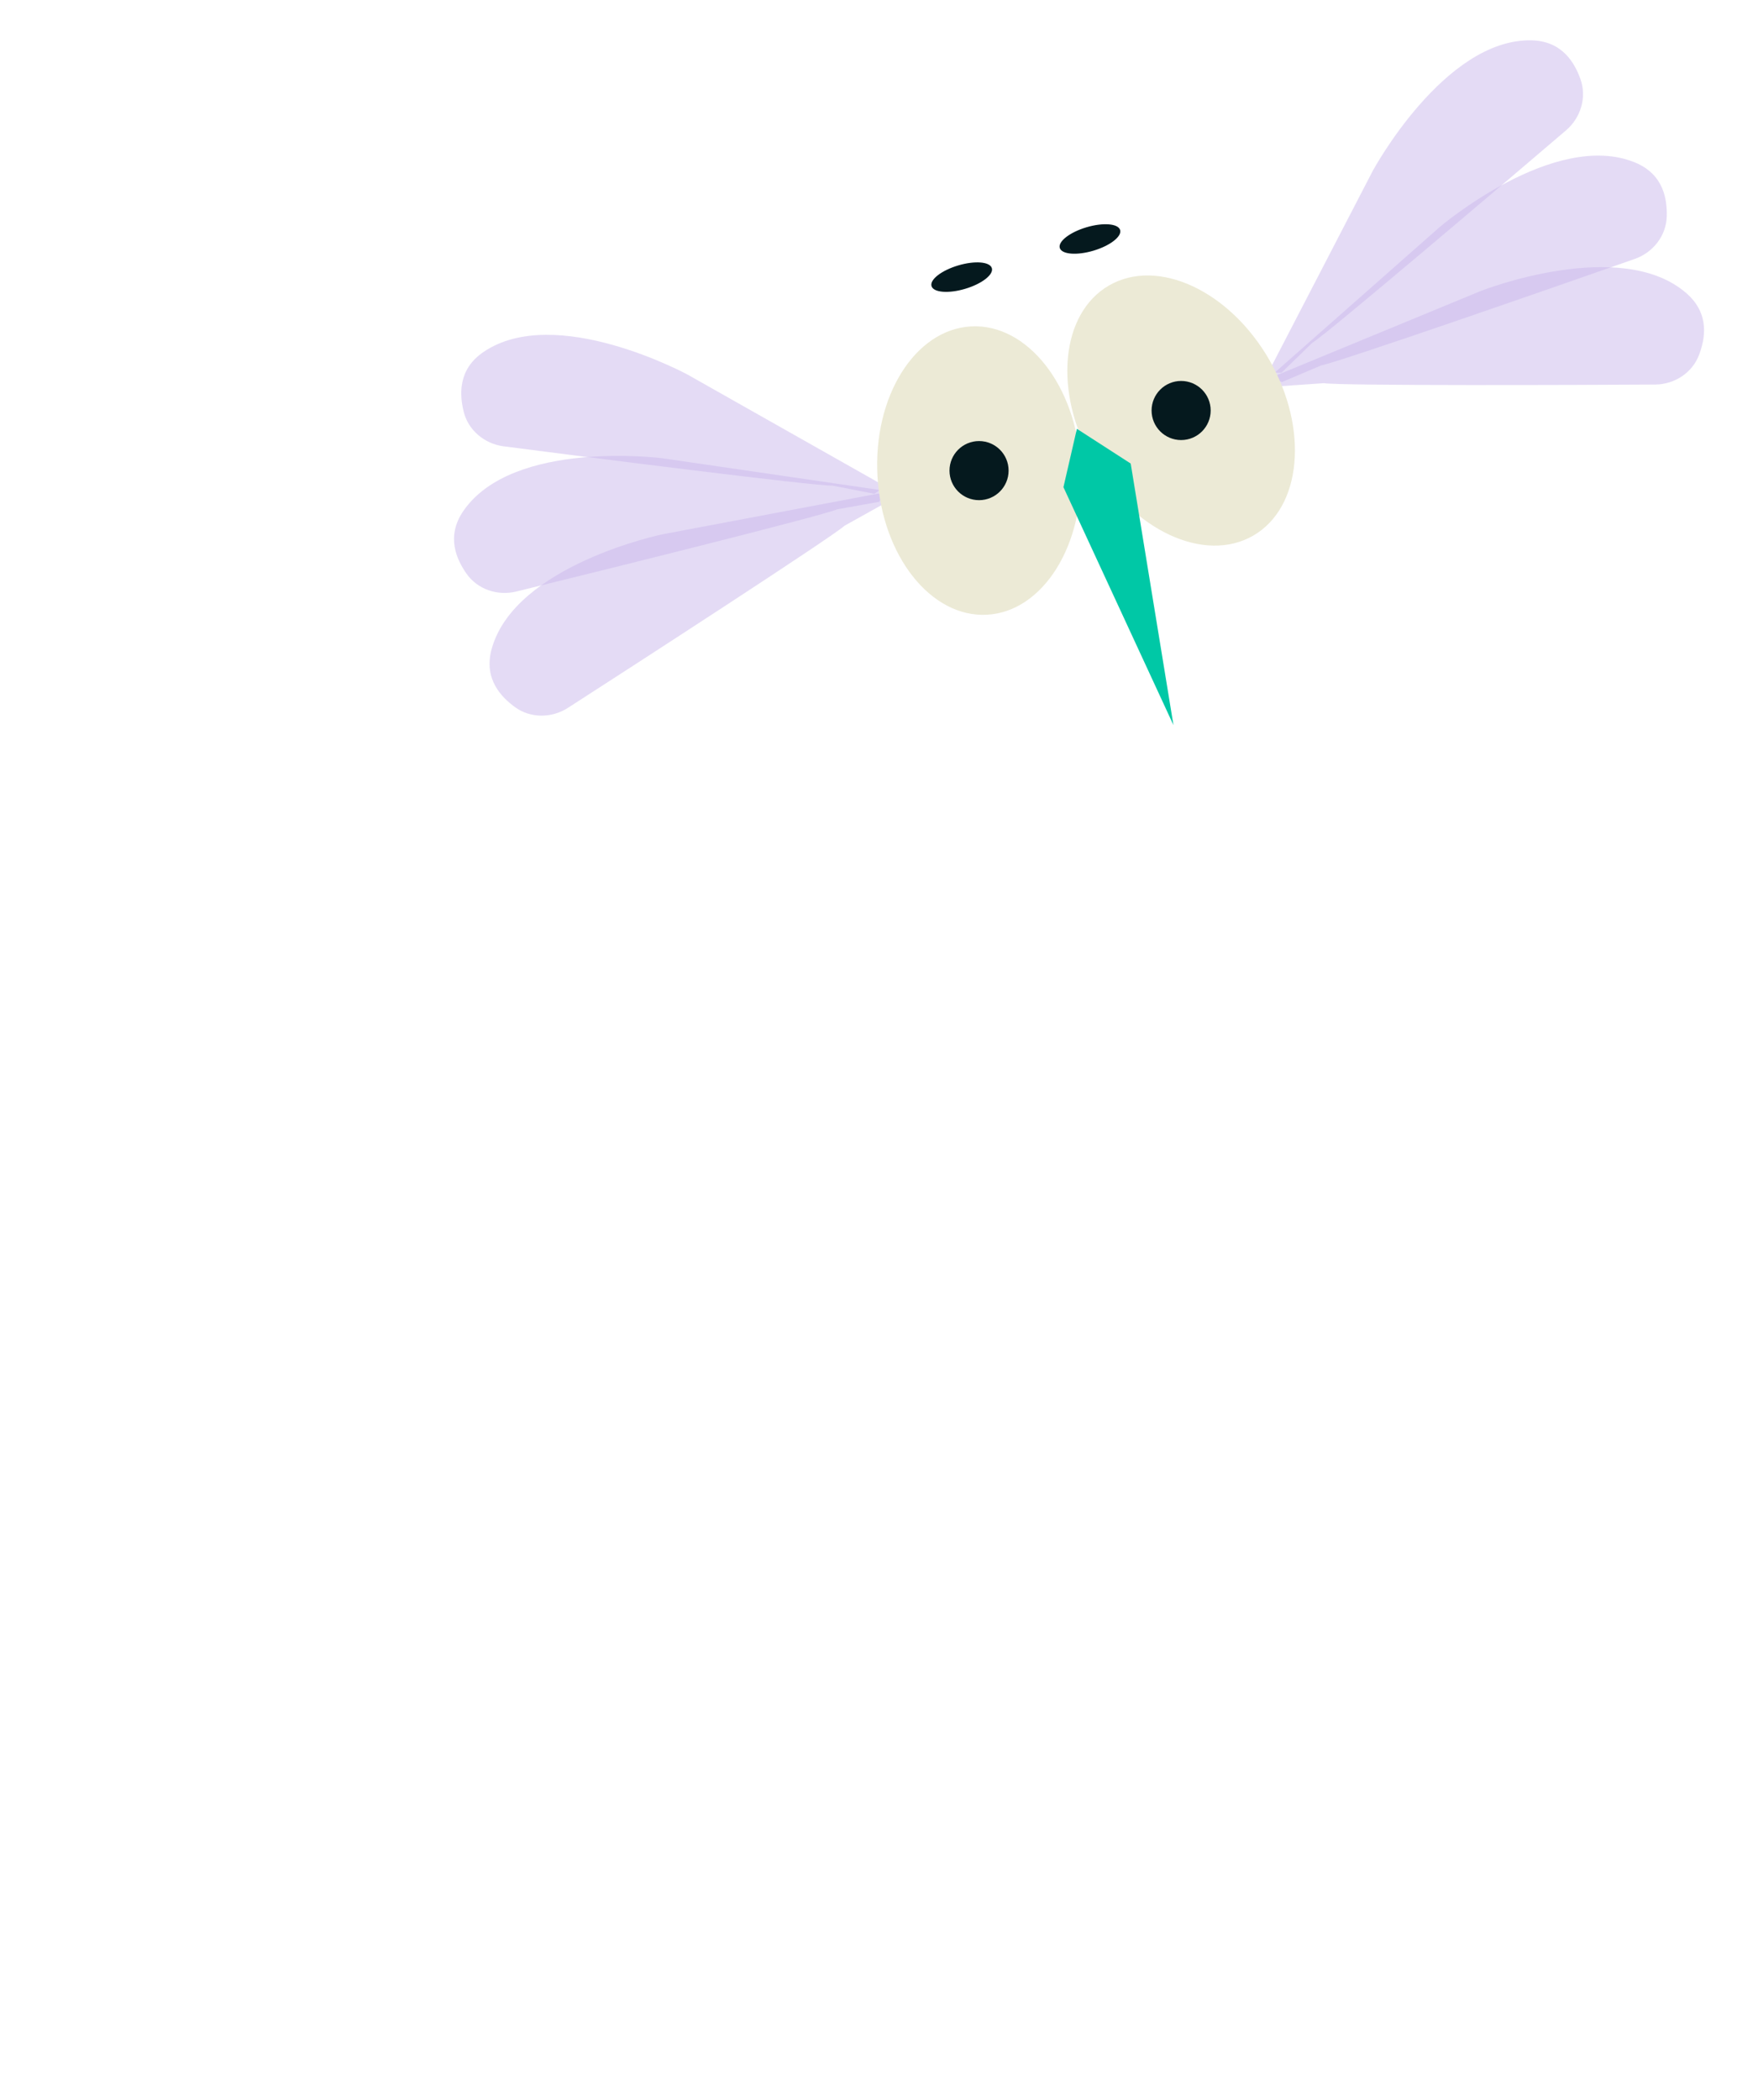 <?xml version="1.0" encoding="UTF-8"?> <svg xmlns="http://www.w3.org/2000/svg" id="Layer_1" data-name="Layer 1" viewBox="0 0 968 1156"><defs><style> .cls-1 { fill: #cab9ec; isolation: isolate; opacity: .5; } .cls-1, .cls-2, .cls-3, .cls-4 { stroke-width: 0px; } .cls-2 { fill: #05191e; } .cls-3 { fill: #00c8a6; } .cls-4 { fill: #ecead6; } </style></defs><path class="cls-1" d="M487.55,270.99l-122.86,23.19s-80.95,16.74-93.92,62.93c-4.74,16.9,5.56,26.84,12.59,32.06,8.57,6.36,20.33,6.35,29.32.57,34.1-21.92,146.1-94.46,152.32-100.28l20.54-11.45,2.01-7.02h0Z"></path><path class="cls-1" d="M488.22,270.31l-123.72-18.05s-81.99-10.52-109.28,28.94c-9.98,14.43-3.47,27.18,1.47,34.4,6.04,8.81,17.15,12.62,27.53,10.09,39.38-9.62,168.9-41.76,176.66-45.26l23.15-4.14,4.18-5.98h.01Z"></path><path class="cls-1" d="M487.47,267.79l-108.83-61.53s-72.64-39.44-112.35-12.52c-14.52,9.84-13.06,24.09-11.05,32.62,2.44,10.39,11.43,17.97,22.04,19.36,40.2,5.26,172.56,22.09,181.07,21.64l23.08,4.51,6.05-4.07h0Z"></path><path class="cls-1" d="M700.02,207.81l115.57-47.71s76.94-30.22,113.05,1.39c13.2,11.56,10,25.52,6.97,33.73-3.7,10.01-13.56,16.42-24.25,16.5-40.54.27-173.97.72-182.37-.76l-23.46,1.63-5.52-4.78h0Z"></path><path class="cls-1" d="M699.09,207.61l93.76-82.72s62.92-53.61,107.34-35.47c16.24,6.63,17.76,20.87,17.57,29.62-.24,10.68-7.47,19.94-17.55,23.49-38.24,13.46-164.27,57.31-172.69,58.63l-21.65,9.18-6.77-2.73h-.01Z"></path><path class="cls-1" d="M698.34,205.08l57.53-111s39.29-72.72,87.26-71.88c17.54.31,24.1,13.04,27.08,21.28,3.63,10.04.24,21.29-7.88,28.26-30.8,26.37-132.46,112.79-139.83,117.07l-16.87,16.39-7.29-.1h0Z"></path><ellipse class="cls-4" cx="539.07" cy="259.08" rx="56" ry="79.49" transform="translate(-13.7 30.69) rotate(-3.22)"></ellipse><ellipse class="cls-4" cx="650.36" cy="226.03" rx="56" ry="79.49" transform="translate(-26.11 354.28) rotate(-29.9)"></ellipse><g><ellipse class="cls-2" cx="529.53" cy="152.57" rx="17.33" ry="6.72" transform="translate(-21.52 157.26) rotate(-16.56)"></ellipse><ellipse class="cls-2" cx="600.16" cy="131.57" rx="17.33" ry="6.72" transform="translate(-12.61 176.52) rotate(-16.56)"></ellipse></g><circle class="cls-2" cx="539.09" cy="259.1" r="16.27"></circle><circle class="cls-2" cx="650.36" cy="226.01" r="16.27"></circle><polygon class="cls-3" points="585.56 268.22 646.14 399.23 622.59 255.21 592.96 236.09 585.56 268.22"></polygon></svg> 